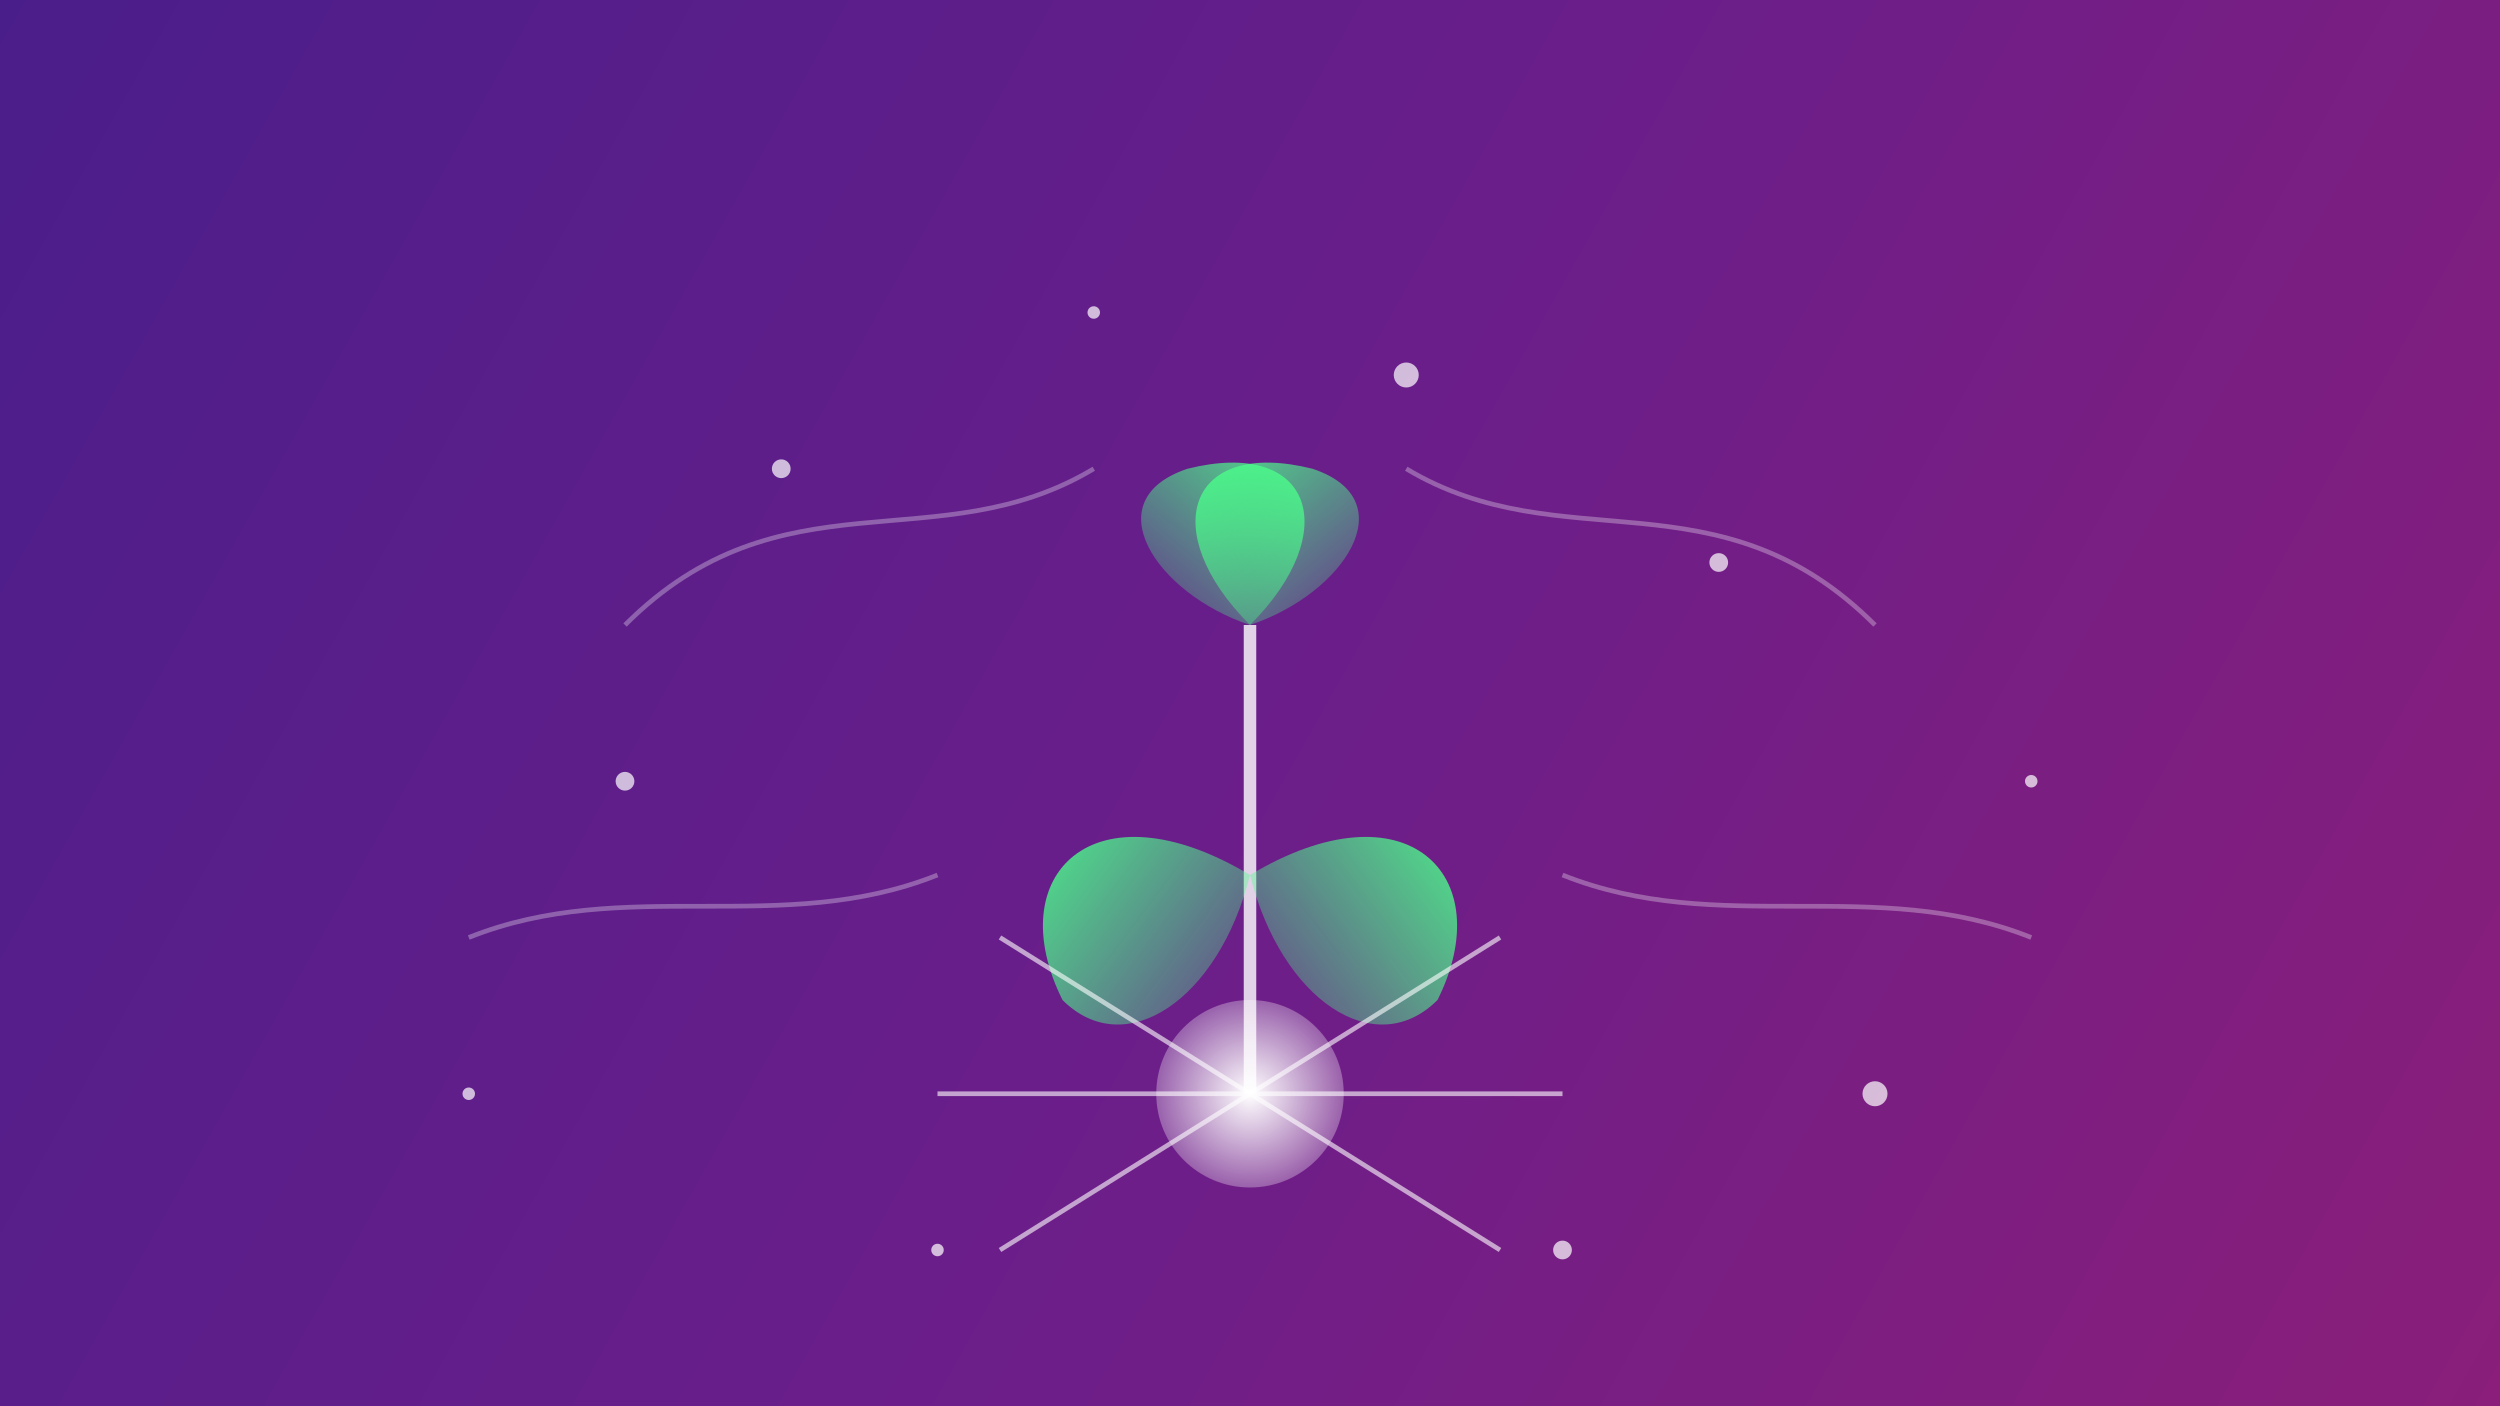 <?xml version="1.0" encoding="UTF-8"?>
<svg width="800" height="450" viewBox="0 0 800 450" fill="none" xmlns="http://www.w3.org/2000/svg">
  <rect x="0" y="0" width="800" height="450" fill="#808080" stroke="none"/>
  <!-- 背景グラデーション -->
  <rect width="800" height="450" fill="url(#paint0_linear)" />
  
  <!-- 成長を表す植物のモチーフ -->
  <path d="M400 350 C400 350, 400 250, 400 200" stroke="#FFFFFF" stroke-width="4" stroke-opacity="0.8" />
  
  <!-- 左の葉 -->
  <path d="M400 280 C350 250, 320 280, 340 320 C360 340, 390 320, 400 280" fill="url(#paint1_linear)" />
  
  <!-- 右の葉 -->
  <path d="M400 280 C450 250, 480 280, 460 320 C440 340, 410 320, 400 280" fill="url(#paint2_linear)" />
  
  <!-- 上の葉 -->
  <path d="M400 200 C370 170, 380 140, 420 150 C450 160, 430 190, 400 200" fill="url(#paint3_linear)" />
  
  <!-- 上の葉（反対側） -->
  <path d="M400 200 C430 170, 420 140, 380 150 C350 160, 370 190, 400 200" fill="url(#paint4_linear)" />
  
  <!-- 中央の円（種/アイデア） -->
  <circle cx="400" cy="350" r="30" fill="url(#paint5_radial)" />
  
  <!-- 放射状の線（イノベーション） -->
  <g opacity="0.6">
    <path d="M400 350 L320 300" stroke="#FFFFFF" stroke-width="1.5" />
    <path d="M400 350 L300 350" stroke="#FFFFFF" stroke-width="1.5" />
    <path d="M400 350 L320 400" stroke="#FFFFFF" stroke-width="1.5" />
    <path d="M400 350 L480 300" stroke="#FFFFFF" stroke-width="1.5" />
    <path d="M400 350 L500 350" stroke="#FFFFFF" stroke-width="1.5" />
    <path d="M400 350 L480 400" stroke="#FFFFFF" stroke-width="1.5" />
  </g>
  
  <!-- 小さな装飾ドット（星/可能性） -->
  <g opacity="0.7">
    <circle cx="250" cy="150" r="3" fill="#FFFFFF" />
    <circle cx="350" cy="100" r="2" fill="#FFFFFF" />
    <circle cx="450" cy="120" r="4" fill="#FFFFFF" />
    <circle cx="550" cy="180" r="3" fill="#FFFFFF" />
    <circle cx="650" cy="250" r="2" fill="#FFFFFF" />
    <circle cx="200" cy="250" r="3" fill="#FFFFFF" />
    <circle cx="150" cy="350" r="2" fill="#FFFFFF" />
    <circle cx="600" cy="350" r="4" fill="#FFFFFF" />
    <circle cx="500" cy="400" r="3" fill="#FFFFFF" />
    <circle cx="300" cy="400" r="2" fill="#FFFFFF" />
  </g>
  
  <!-- 抽象的な接続線（ネットワーク） -->
  <path d="M200 200 C250 150, 300 180, 350 150" stroke="#FFFFFF" stroke-width="1.5" stroke-opacity="0.3" />
  <path d="M450 150 C500 180, 550 150, 600 200" stroke="#FFFFFF" stroke-width="1.5" stroke-opacity="0.3" />
  <path d="M150 300 C200 280, 250 300, 300 280" stroke="#FFFFFF" stroke-width="1.5" stroke-opacity="0.3" />
  <path d="M500 280 C550 300, 600 280, 650 300" stroke="#FFFFFF" stroke-width="1.5" stroke-opacity="0.3" />
  
  <!-- グラデーション定義 -->
  <defs>
    <linearGradient id="paint0_linear" x1="0" y1="0" x2="800" y2="450" gradientUnits="userSpaceOnUse">
      <stop offset="0" stop-color="#4A1E8A" />
      <stop offset="0.5" stop-color="#6A1E8A" />
      <stop offset="1" stop-color="#8A1E7A" />
    </linearGradient>
    <linearGradient id="paint1_linear" x1="320" y1="260" x2="400" y2="320" gradientUnits="userSpaceOnUse">
      <stop offset="0" stop-color="#4AFF8A" />
      <stop offset="1" stop-color="#4AFF8A" stop-opacity="0.2" />
    </linearGradient>
    <linearGradient id="paint2_linear" x1="480" y1="260" x2="400" y2="320" gradientUnits="userSpaceOnUse">
      <stop offset="0" stop-color="#4AFF8A" />
      <stop offset="1" stop-color="#4AFF8A" stop-opacity="0.2" />
    </linearGradient>
    <linearGradient id="paint3_linear" x1="370" y1="140" x2="420" y2="200" gradientUnits="userSpaceOnUse">
      <stop offset="0" stop-color="#4AFF8A" />
      <stop offset="1" stop-color="#4AFF8A" stop-opacity="0.2" />
    </linearGradient>
    <linearGradient id="paint4_linear" x1="430" y1="140" x2="380" y2="200" gradientUnits="userSpaceOnUse">
      <stop offset="0" stop-color="#4AFF8A" />
      <stop offset="1" stop-color="#4AFF8A" stop-opacity="0.2" />
    </linearGradient>
    <radialGradient id="paint5_radial" cx="0" cy="0" r="1" gradientUnits="userSpaceOnUse" gradientTransform="translate(400 350) rotate(90) scale(30)">
      <stop offset="0" stop-color="#FFFFFF" />
      <stop offset="1" stop-color="#FFFFFF" stop-opacity="0.3" />
    </radialGradient>
  </defs>
</svg> 